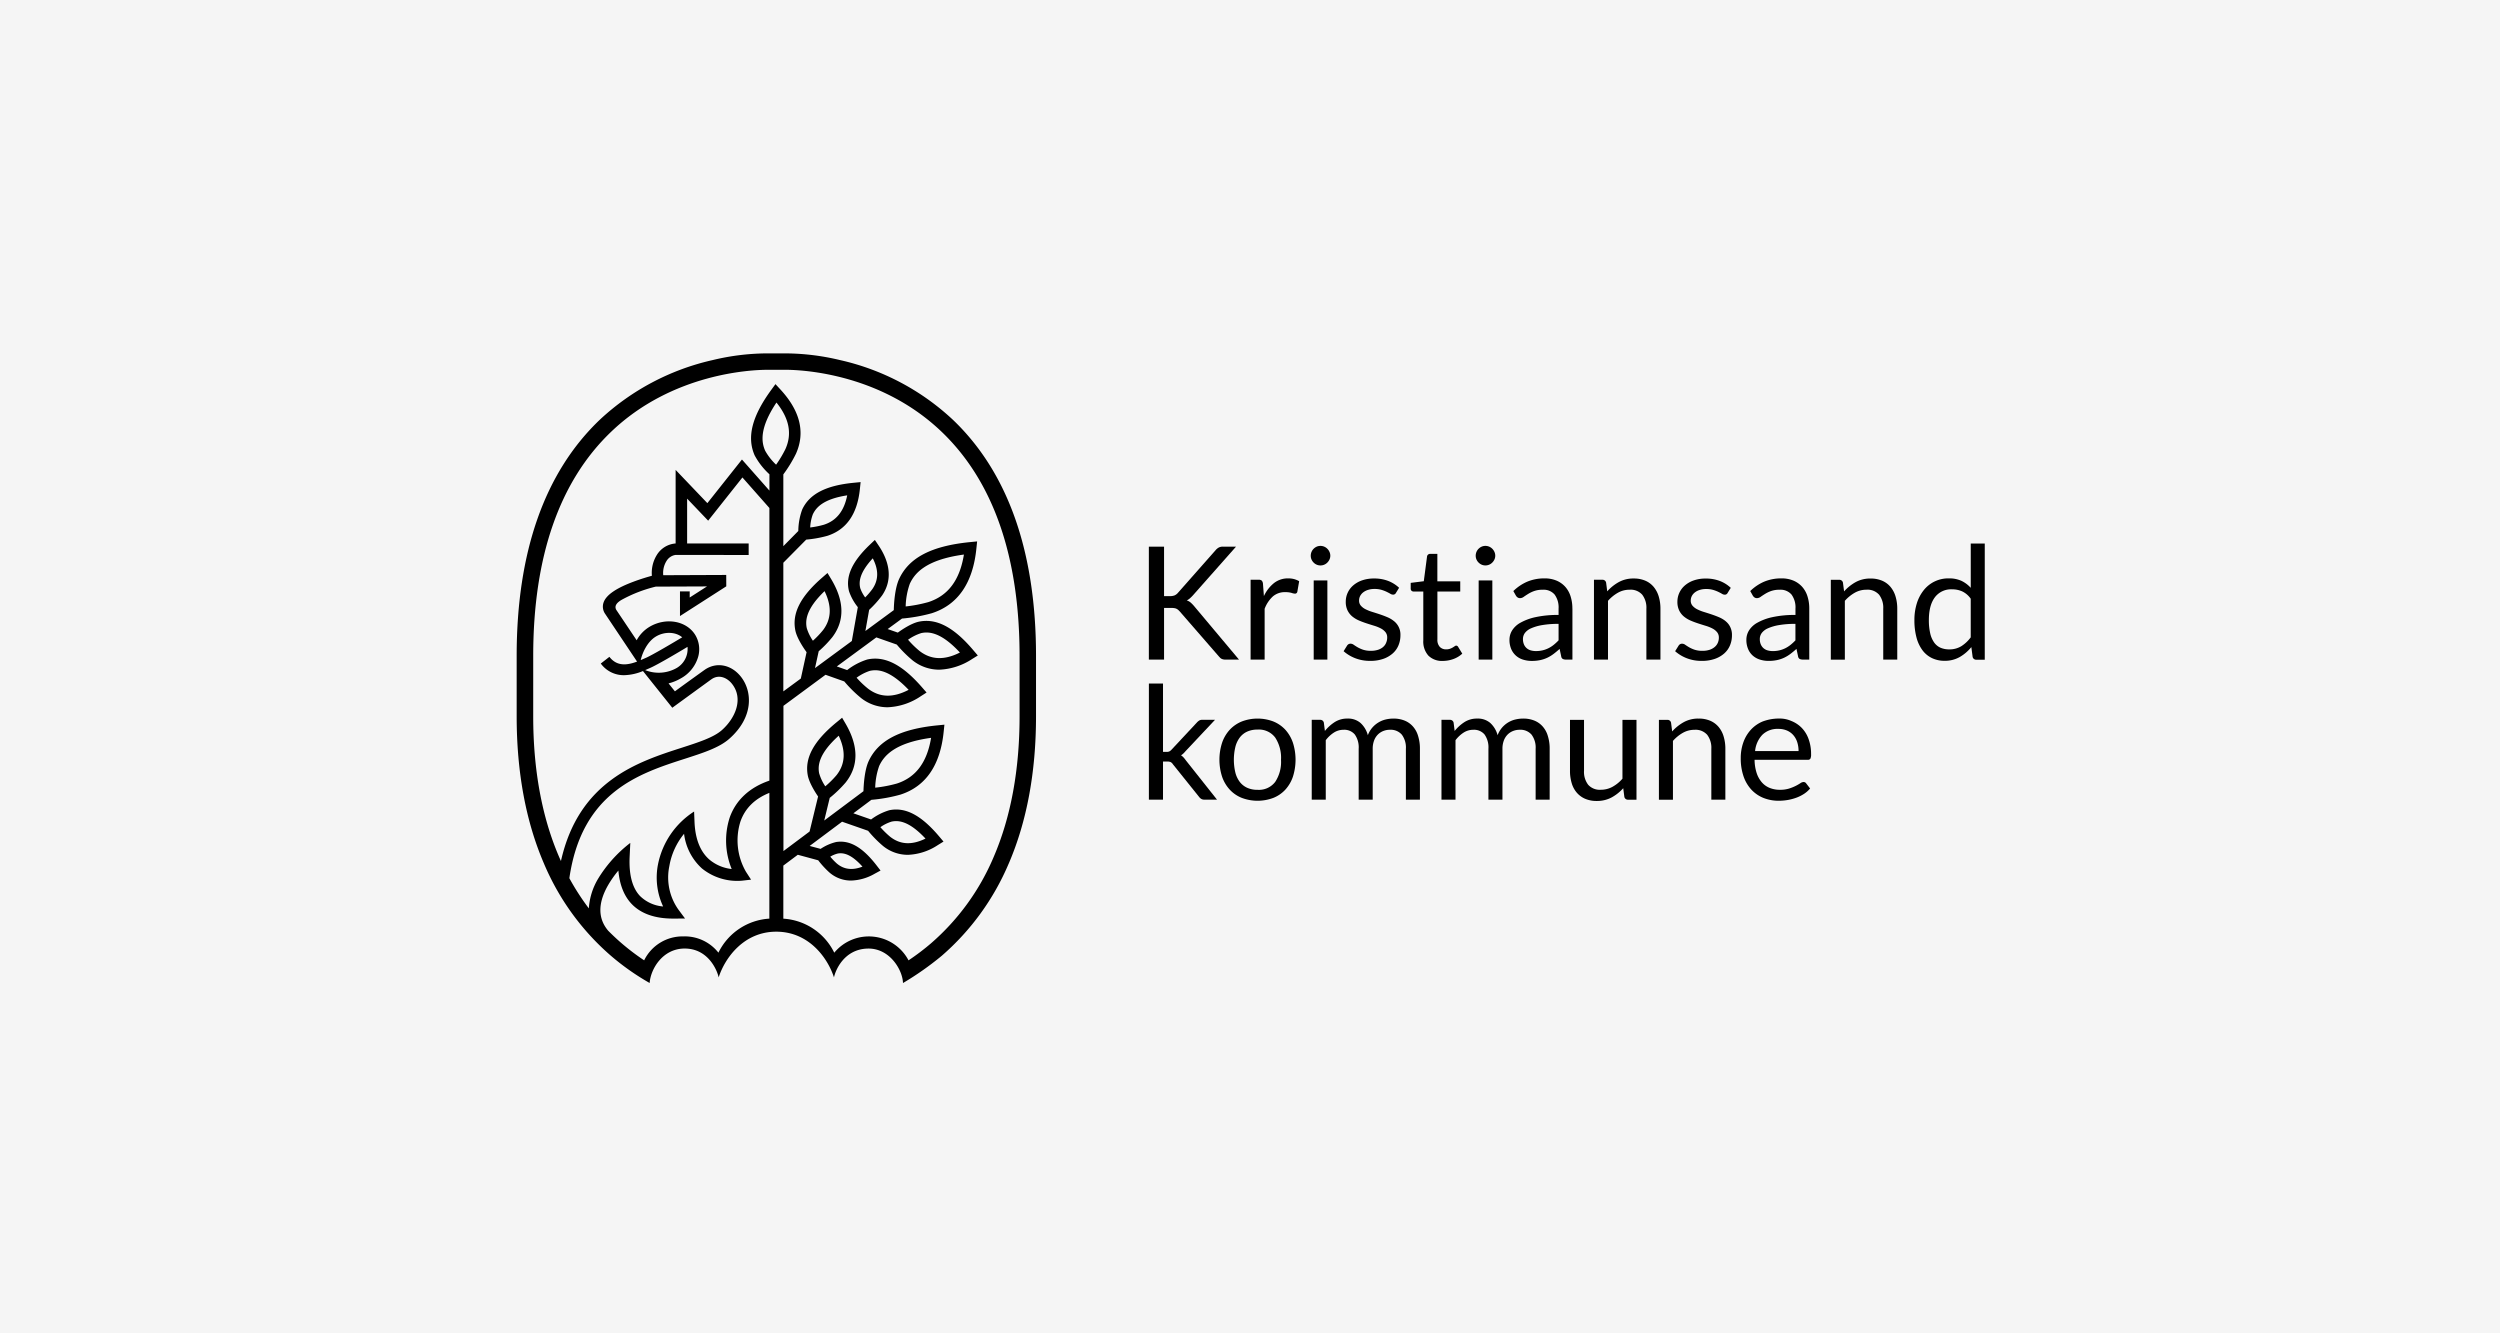 <svg xmlns="http://www.w3.org/2000/svg" xmlns:xlink="http://www.w3.org/1999/xlink" width="750" height="400" viewBox="0 0 750 400">
  <rect x="0" y="0" width="750" height="400" fill="#808080" stroke="none"/>
  <defs>
    <clipPath id="clip-path">
      <rect id="Rectangle_17" data-name="Rectangle 17" width="440.433" height="188.914" fill="none"/>
    </clipPath>
    <clipPath id="clip-Kristiansandkommune-logo">
      <rect width="750" height="400"/>
    </clipPath>
  </defs>
  <g id="Kristiansandkommune-logo" clip-path="url(#clip-Kristiansandkommune-logo)">
    <rect width="750" height="400" fill="#fff"/>
    <rect id="Rectangle_22" data-name="Rectangle 22" width="750" height="400" fill="#f5f5f5"/>
    <g id="Group_17" data-name="Group 17" transform="translate(155 106)">
      <g id="Group_16" data-name="Group 16" clip-path="url(#clip-path)">
        <path id="Path_64" data-name="Path 64" d="M236.708,99.357a2.068,2.068,0,0,0,.529.185,3.639,3.639,0,0,0,.759.071h3.971L228.492,83.552a10.075,10.075,0,0,0-1.041-1.068,3.351,3.351,0,0,0-1.156-.635,4,4,0,0,0,.935-.618,11.414,11.414,0,0,0,.935-.927l12.91-14.587h-3.9a2.717,2.717,0,0,0-1.244.247,3.467,3.467,0,0,0-1.006.838L223.647,79.573a2.839,2.839,0,0,1-1.006.768,3.737,3.737,0,0,1-1.43.221h-1.73V65.727H214.92V99.613h4.562V84.1h2.083a5.991,5.991,0,0,1,.962.062,2.248,2.248,0,0,1,.688.2,2.424,2.424,0,0,1,.521.344c.15.132.309.3.485.485l11.7,13.457c.124.141.256.274.379.406a1.933,1.933,0,0,0,.406.3" transform="translate(-25.263 -7.725)"/>
        <path id="Path_65" data-name="Path 65" d="M260.779,76.508a6.731,6.731,0,0,0-4.245,1.4A10.917,10.917,0,0,0,253.5,81.82l-.282-3.733a1.651,1.651,0,0,0-.353-.9,1.313,1.313,0,0,0-.944-.265H249.51v23.959h4.209V85.633a9.6,9.6,0,0,1,2.471-3.715,5.463,5.463,0,0,1,3.68-1.28,6.731,6.731,0,0,1,1.915.221,3.725,3.725,0,0,0,1.015.229.7.7,0,0,0,.732-.591l.547-3.142a6.413,6.413,0,0,0-1.491-.627,6.867,6.867,0,0,0-1.809-.221" transform="translate(-29.329 -8.993)"/>
        <path id="Path_66" data-name="Path 66" d="M293.034,97.055a4.53,4.53,0,0,1-1.535.865,6.625,6.625,0,0,1-2.153.318,7.181,7.181,0,0,1-2.4-.335,9.175,9.175,0,0,1-1.633-.732c-.45-.265-.829-.512-1.147-.732a1.607,1.607,0,0,0-.9-.335,1.244,1.244,0,0,0-.688.168,1.38,1.38,0,0,0-.45.477l-1,1.606a11.51,11.51,0,0,0,3.45,2.091,12.048,12.048,0,0,0,4.545.812,11.531,11.531,0,0,0,3.874-.591,8.5,8.5,0,0,0,2.841-1.624,6.6,6.6,0,0,0,1.747-2.436,7.764,7.764,0,0,0,.591-3.062,5.134,5.134,0,0,0-1.933-4.209,8.214,8.214,0,0,0-1.986-1.182c-.741-.318-1.5-.6-2.286-.865s-1.544-.5-2.286-.732a12.24,12.24,0,0,1-1.986-.794,4.534,4.534,0,0,1-1.4-1.068,2.271,2.271,0,0,1-.529-1.535,2.962,2.962,0,0,1,.318-1.359,3.314,3.314,0,0,1,.927-1.1,4.439,4.439,0,0,1,1.456-.741,6.158,6.158,0,0,1,1.915-.274,7.237,7.237,0,0,1,2.127.274,10.731,10.731,0,0,1,1.544.591c.432.212.8.406,1.1.582a1.6,1.6,0,0,0,.8.256.929.929,0,0,0,.874-.521l.944-1.535a10.068,10.068,0,0,0-3.247-2.047,11.481,11.481,0,0,0-4.245-.741,10.666,10.666,0,0,0-3.618.565A8.039,8.039,0,0,0,284,78.629a6.449,6.449,0,0,0-1.659,2.224,6.363,6.363,0,0,0-.565,2.639A5.865,5.865,0,0,0,282.3,86.1a5.487,5.487,0,0,0,1.4,1.809,8.375,8.375,0,0,0,1.994,1.218c.75.327,1.518.609,2.294.865s1.544.494,2.294.724a11.309,11.309,0,0,1,1.994.8,4.5,4.5,0,0,1,1.4,1.112,2.511,2.511,0,0,1,.529,1.641,3.746,3.746,0,0,1-.3,1.509,3.071,3.071,0,0,1-.882,1.271" transform="translate(-33.046 -8.997)"/>
        <path id="Path_67" data-name="Path 67" d="M316.789,99.707a7.828,7.828,0,0,0,2.621-1.6L318.183,96.1a.742.742,0,0,0-.591-.406.838.838,0,0,0-.441.176c-.168.115-.371.247-.6.388a4.956,4.956,0,0,1-.838.388,3.444,3.444,0,0,1-1.147.176,2.553,2.553,0,0,1-1.888-.732,3.068,3.068,0,0,1-.732-2.25V79.472H318.8V76.419h-6.865V68.168h-2.127a.989.989,0,0,0-.662.229.9.9,0,0,0-.309.582l-.971,7.4-3.927.494v1.677a.887.887,0,0,0,.256.7.945.945,0,0,0,.635.221h2.886V94.139a6.319,6.319,0,0,0,1.527,4.562,5.76,5.76,0,0,0,4.359,1.588,9.3,9.3,0,0,0,3.186-.582" transform="translate(-35.727 -8.013)"/>
        <path id="Path_68" data-name="Path 68" d="M356.387,85.562a11.937,11.937,0,0,0-.547-3.689,7.8,7.8,0,0,0-1.606-2.859,7.38,7.38,0,0,0-2.621-1.844,9.089,9.089,0,0,0-3.574-.662,13.269,13.269,0,0,0-5.083.944,13.731,13.731,0,0,0-4.28,2.859l.759,1.35a1.71,1.71,0,0,0,.512.556,1.246,1.246,0,0,0,.741.221,1.95,1.95,0,0,0,1.1-.388q.556-.4,1.324-.874a9.426,9.426,0,0,1,1.818-.874,7.563,7.563,0,0,1,2.586-.388,4.337,4.337,0,0,1,3.539,1.438,6.526,6.526,0,0,1,1.191,4.245v1.88a31.187,31.187,0,0,0-6.883.653,16.241,16.241,0,0,0-4.553,1.677,6.839,6.839,0,0,0-2.515,2.338,5.285,5.285,0,0,0-.777,2.744,6.935,6.935,0,0,0,.529,2.833,5.6,5.6,0,0,0,1.43,1.986,5.778,5.778,0,0,0,2.118,1.174,8.656,8.656,0,0,0,2.612.388,12.061,12.061,0,0,0,2.5-.238,9.774,9.774,0,0,0,2.118-.7,10.635,10.635,0,0,0,1.888-1.138c.6-.45,1.218-.962,1.844-1.527l.477,2.224a1.06,1.06,0,0,0,.494.8,2.285,2.285,0,0,0,1,.185H356.4V85.562Zm-4.139,9.53a14.668,14.668,0,0,1-1.456,1.35,8.705,8.705,0,0,1-1.562,1.006,8.167,8.167,0,0,1-1.738.635,8.553,8.553,0,0,1-2.03.229,5.62,5.62,0,0,1-1.535-.2,3.2,3.2,0,0,1-1.227-.644,3.11,3.11,0,0,1-.83-1.13,4.035,4.035,0,0,1-.309-1.641,3.031,3.031,0,0,1,.582-1.809,4.659,4.659,0,0,1,1.853-1.4,13.844,13.844,0,0,1,3.309-.962,28.083,28.083,0,0,1,4.942-.371Z" transform="translate(-39.674 -8.993)"/>
        <path id="Path_69" data-name="Path 69" d="M386.183,100.886V85.637a12.6,12.6,0,0,0-.521-3.715,8.16,8.16,0,0,0-1.527-2.877A6.745,6.745,0,0,0,381.63,77.2a8.652,8.652,0,0,0-3.468-.653,9,9,0,0,0-4.456,1.068A13.4,13.4,0,0,0,370.22,80.4l-.335-2.6a1.076,1.076,0,0,0-1.138-.874H366.24v23.959h4.209V83.246a11.64,11.64,0,0,1,2.992-2.436,7.052,7.052,0,0,1,3.486-.9,4.652,4.652,0,0,1,3.795,1.5,6.429,6.429,0,0,1,1.244,4.218v15.249h4.218Z" transform="translate(-43.05 -8.998)"/>
        <path id="Path_70" data-name="Path 70" d="M408.993,89.354a8.213,8.213,0,0,0-1.986-1.182c-.741-.318-1.5-.6-2.286-.865s-1.544-.5-2.286-.732a12.243,12.243,0,0,1-1.986-.794,4.535,4.535,0,0,1-1.4-1.068,2.272,2.272,0,0,1-.529-1.535,2.962,2.962,0,0,1,.318-1.359,3.315,3.315,0,0,1,.927-1.1,4.438,4.438,0,0,1,1.456-.741,6.158,6.158,0,0,1,1.915-.274,7.237,7.237,0,0,1,2.127.274,10.734,10.734,0,0,1,1.544.591c.432.212.8.406,1.1.582a1.6,1.6,0,0,0,.8.256.929.929,0,0,0,.874-.521l.944-1.535a10.067,10.067,0,0,0-3.247-2.047,11.48,11.48,0,0,0-4.245-.741,10.666,10.666,0,0,0-3.618.565,8.039,8.039,0,0,0-2.674,1.527,6.45,6.45,0,0,0-1.659,2.224,6.363,6.363,0,0,0-.565,2.639,5.865,5.865,0,0,0,.529,2.612,5.487,5.487,0,0,0,1.4,1.809,8.375,8.375,0,0,0,1.994,1.218c.75.326,1.518.609,2.294.865s1.544.494,2.294.724a11.308,11.308,0,0,1,1.994.8,4.5,4.5,0,0,1,1.4,1.112,2.511,2.511,0,0,1,.529,1.641,3.746,3.746,0,0,1-.3,1.509,3.389,3.389,0,0,1-.909,1.253,4.529,4.529,0,0,1-1.535.865,6.625,6.625,0,0,1-2.153.318,7.181,7.181,0,0,1-2.4-.335,9.175,9.175,0,0,1-1.633-.732c-.45-.265-.83-.512-1.147-.732a1.607,1.607,0,0,0-.9-.335,1.243,1.243,0,0,0-.688.168,1.38,1.38,0,0,0-.45.477l-1,1.606a11.51,11.51,0,0,0,3.45,2.091,12.048,12.048,0,0,0,4.545.812,11.531,11.531,0,0,0,3.874-.591,8.5,8.5,0,0,0,2.841-1.624,6.6,6.6,0,0,0,1.747-2.436,7.763,7.763,0,0,0,.591-3.062,5.347,5.347,0,0,0-.529-2.471,4.916,4.916,0,0,0-1.377-1.721" transform="translate(-46.296 -8.999)"/>
        <path id="Path_71" data-name="Path 71" d="M420,99.7a5.908,5.908,0,0,0,2.118,1.174,8.656,8.656,0,0,0,2.612.388,12.061,12.061,0,0,0,2.5-.238,9.775,9.775,0,0,0,2.118-.7,10.634,10.634,0,0,0,1.888-1.138c.6-.45,1.218-.962,1.844-1.527l.477,2.224a1.06,1.06,0,0,0,.494.8,2.285,2.285,0,0,0,1,.185h1.871V85.562a11.938,11.938,0,0,0-.547-3.689,7.8,7.8,0,0,0-1.606-2.859,7.38,7.38,0,0,0-2.621-1.844,9.089,9.089,0,0,0-3.574-.662,13.27,13.27,0,0,0-5.083.944,13.731,13.731,0,0,0-4.28,2.859l.759,1.35a1.709,1.709,0,0,0,.512.556,1.246,1.246,0,0,0,.741.221,1.95,1.95,0,0,0,1.1-.388q.556-.4,1.324-.874a9.425,9.425,0,0,1,1.818-.874,7.563,7.563,0,0,1,2.586-.388,4.337,4.337,0,0,1,3.539,1.438,6.526,6.526,0,0,1,1.191,4.245v1.88a31.187,31.187,0,0,0-6.883.653,16.241,16.241,0,0,0-4.553,1.677,6.838,6.838,0,0,0-2.515,2.338,5.285,5.285,0,0,0-.777,2.744,6.936,6.936,0,0,0,.529,2.833A5.442,5.442,0,0,0,420,99.7m2.665-6.813a4.66,4.66,0,0,1,1.853-1.4,13.843,13.843,0,0,1,3.309-.962,28.083,28.083,0,0,1,4.942-.371v4.942a14.668,14.668,0,0,1-1.456,1.35,8.705,8.705,0,0,1-1.562,1.006,8.166,8.166,0,0,1-1.738.635,8.553,8.553,0,0,1-2.03.229,5.62,5.62,0,0,1-1.535-.2,3.2,3.2,0,0,1-1.227-.644,3.11,3.11,0,0,1-.829-1.13,4.034,4.034,0,0,1-.309-1.641,3.012,3.012,0,0,1,.582-1.809" transform="translate(-49.14 -8.993)"/>
        <path id="Path_72" data-name="Path 72" d="M464.656,79.055a6.746,6.746,0,0,0-2.506-1.844,8.652,8.652,0,0,0-3.468-.653,9,9,0,0,0-4.456,1.068,13.405,13.405,0,0,0-3.486,2.789l-.335-2.6a1.076,1.076,0,0,0-1.138-.874H446.76V100.9h4.209V83.247a11.64,11.64,0,0,1,2.992-2.436,7.052,7.052,0,0,1,3.486-.9,4.652,4.652,0,0,1,3.795,1.5,6.429,6.429,0,0,1,1.244,4.218v15.249h4.209V85.638a12.6,12.6,0,0,0-.521-3.715,8.028,8.028,0,0,0-1.518-2.868" transform="translate(-52.515 -8.999)"/>
        <path id="Path_73" data-name="Path 73" d="M492.079,64.658v13.29a8.944,8.944,0,0,0-2.789-2.091,8.708,8.708,0,0,0-3.759-.741,9.38,9.38,0,0,0-7.6,3.6,12.046,12.046,0,0,0-2.047,3.962,16.418,16.418,0,0,0-.706,4.933,19.88,19.88,0,0,0,.635,5.277,11.114,11.114,0,0,0,1.818,3.83,7.732,7.732,0,0,0,2.859,2.33,8.629,8.629,0,0,0,3.733.794,8.972,8.972,0,0,0,4.527-1.121,12.66,12.66,0,0,0,3.512-2.992l.379,2.912a1.076,1.076,0,0,0,1.138.874h2.506V64.658Zm0,28.141a10.505,10.505,0,0,1-2.85,2.674,6.814,6.814,0,0,1-3.609.944,6.522,6.522,0,0,1-2.6-.494,4.682,4.682,0,0,1-1.915-1.571,7.631,7.631,0,0,1-1.183-2.744,17.457,17.457,0,0,1-.406-4.006q0-4.421,1.8-6.813a6.082,6.082,0,0,1,5.154-2.391,7.363,7.363,0,0,1,3.062.627,6.565,6.565,0,0,1,2.541,2.188V92.8Z" transform="translate(-55.856 -7.6)"/>
        <rect id="Rectangle_15" data-name="Rectangle 15" width="4.103" height="23.747" transform="translate(239.11 68.132)"/>
        <path id="Path_74" data-name="Path 74" d="M271.751,71.1a2.8,2.8,0,0,0,1.121.229A2.871,2.871,0,0,0,274,71.1a2.837,2.837,0,0,0,.935-.635,3.181,3.181,0,0,0,.644-.927,2.667,2.667,0,0,0,.247-1.121,2.711,2.711,0,0,0-.247-1.147,3.088,3.088,0,0,0-.644-.944,2.931,2.931,0,0,0-.935-.635,2.871,2.871,0,0,0-1.13-.229,2.8,2.8,0,0,0-1.121.229,3.153,3.153,0,0,0-.927.635,2.873,2.873,0,0,0-.635.944,2.958,2.958,0,0,0-.229,1.147,2.8,2.8,0,0,0,.229,1.121,2.993,2.993,0,0,0,.635.927,2.8,2.8,0,0,0,.927.635" transform="translate(-31.733 -7.694)"/>
        <rect id="Rectangle_16" data-name="Rectangle 16" width="4.103" height="23.747" transform="translate(288.598 68.132)"/>
        <path id="Path_75" data-name="Path 75" d="M326.9,70.462a2.993,2.993,0,0,0,.927.635,2.8,2.8,0,0,0,1.121.229,2.871,2.871,0,0,0,1.13-.229,2.836,2.836,0,0,0,.935-.635,3.181,3.181,0,0,0,.644-.927,2.667,2.667,0,0,0,.247-1.121,2.711,2.711,0,0,0-.247-1.147,3.089,3.089,0,0,0-.644-.944,2.931,2.931,0,0,0-.935-.635,2.871,2.871,0,0,0-1.13-.229,2.8,2.8,0,0,0-1.121.229,3.152,3.152,0,0,0-.927.635,2.873,2.873,0,0,0-.635.944,2.958,2.958,0,0,0-.229,1.147,2.8,2.8,0,0,0,.229,1.121,2.993,2.993,0,0,0,.635.927" transform="translate(-38.325 -7.694)"/>
        <path id="Path_76" data-name="Path 76" d="M225.334,134.435a4.551,4.551,0,0,0-.768-.653,3.712,3.712,0,0,0,.724-.547,8.679,8.679,0,0,0,.653-.706l8.825-9.389h-3.83a1.663,1.663,0,0,0-.944.238,3.727,3.727,0,0,0-.706.618l-7.571,8.11a2.213,2.213,0,0,1-.688.529,1.98,1.98,0,0,1-.777.132h-1.085v-20.5H214.93V147.1h4.236V135.653h1.182a2.951,2.951,0,0,1,1.068.15,1.777,1.777,0,0,1,.706.653l7.871,9.813a2.28,2.28,0,0,0,.7.627,1.848,1.848,0,0,0,.891.2h3.786L226,135.274a8.45,8.45,0,0,0-.671-.838" transform="translate(-25.264 -13.197)"/>
        <path id="Path_77" data-name="Path 77" d="M258.686,127.521a10.039,10.039,0,0,0-3.592-2.48,13.289,13.289,0,0,0-9.478,0,10.185,10.185,0,0,0-3.609,2.48,11.014,11.014,0,0,0-2.294,3.892,16.6,16.6,0,0,0,0,10.2,11.014,11.014,0,0,0,2.294,3.874,9.942,9.942,0,0,0,3.609,2.471,13.416,13.416,0,0,0,9.478,0,9.834,9.834,0,0,0,3.592-2.471,11.041,11.041,0,0,0,2.268-3.874,16.775,16.775,0,0,0,0-10.2,11.176,11.176,0,0,0-2.268-3.892m-3.044,15.646a6.131,6.131,0,0,1-5.295,2.374,7.281,7.281,0,0,1-3.124-.618,5.844,5.844,0,0,1-2.215-1.765,7.755,7.755,0,0,1-1.324-2.824,16.689,16.689,0,0,1,0-7.624,7.886,7.886,0,0,1,1.324-2.85,5.866,5.866,0,0,1,2.215-1.774,7.415,7.415,0,0,1,3.124-.618,6.12,6.12,0,0,1,5.295,2.391,11.107,11.107,0,0,1,1.747,6.671,10.888,10.888,0,0,1-1.747,6.636" transform="translate(-28.083 -14.596)"/>
        <path id="Path_78" data-name="Path 78" d="M300.646,126.533a6.672,6.672,0,0,0-2.506-1.765,8.8,8.8,0,0,0-3.371-.6,9.9,9.9,0,0,0-2.33.282,7.486,7.486,0,0,0-2.162.9,7.676,7.676,0,0,0-1.836,1.562,7.414,7.414,0,0,0-1.315,2.25,7.638,7.638,0,0,0-2.162-3.645,5.67,5.67,0,0,0-3.936-1.35,6.968,6.968,0,0,0-3.821,1.041,12.428,12.428,0,0,0-2.965,2.674l-.309-2.462a1.076,1.076,0,0,0-1.138-.874H270.29v23.959H274.5V130.654a9.572,9.572,0,0,1,2.444-2.286,5.365,5.365,0,0,1,2.894-.838,4.107,4.107,0,0,1,3.38,1.421,6.692,6.692,0,0,1,1.156,4.306v15.249h4.209V133.257a7.02,7.02,0,0,1,.415-2.5,5.043,5.043,0,0,1,1.121-1.783,4.82,4.82,0,0,1,1.641-1.077,5.317,5.317,0,0,1,1.977-.371,4.418,4.418,0,0,1,3.574,1.456,6.455,6.455,0,0,1,1.227,4.271v15.249h4.209V133.257a12.656,12.656,0,0,0-.547-3.865,7.443,7.443,0,0,0-1.553-2.859" transform="translate(-31.772 -14.596)"/>
        <path id="Path_79" data-name="Path 79" d="M344.756,126.533a6.672,6.672,0,0,0-2.506-1.765,8.8,8.8,0,0,0-3.371-.6,9.9,9.9,0,0,0-2.33.282,7.545,7.545,0,0,0-5.312,4.712,7.638,7.638,0,0,0-2.162-3.645,5.67,5.67,0,0,0-3.936-1.35,6.968,6.968,0,0,0-3.821,1.041,12.428,12.428,0,0,0-2.965,2.674l-.309-2.462a1.076,1.076,0,0,0-1.138-.874H314.4v23.959h4.209V130.654a9.571,9.571,0,0,1,2.444-2.286,5.366,5.366,0,0,1,2.894-.838,4.107,4.107,0,0,1,3.38,1.421,6.691,6.691,0,0,1,1.156,4.306v15.249h4.209V133.257a7.02,7.02,0,0,1,.415-2.5,5.044,5.044,0,0,1,1.121-1.783,4.82,4.82,0,0,1,1.641-1.077,5.317,5.317,0,0,1,1.977-.371,4.418,4.418,0,0,1,3.574,1.456,6.455,6.455,0,0,1,1.227,4.271v15.249h4.209V133.257a12.656,12.656,0,0,0-.547-3.865,7.442,7.442,0,0,0-1.553-2.859" transform="translate(-36.957 -14.596)"/>
        <path id="Path_80" data-name="Path 80" d="M373.815,142.265a10.854,10.854,0,0,1-3,2.436,7.261,7.261,0,0,1-3.477.874,4.664,4.664,0,0,1-3.786-1.491,6.356,6.356,0,0,1-1.253-4.209V124.6H358.09v15.275a12.6,12.6,0,0,0,.512,3.715,7.666,7.666,0,0,0,1.527,2.859,6.928,6.928,0,0,0,2.515,1.835,8.652,8.652,0,0,0,3.468.653,9.249,9.249,0,0,0,4.448-1.05,13.088,13.088,0,0,0,3.5-2.78l.335,2.577a1.076,1.076,0,0,0,1.138.874h2.506V124.6h-4.209v17.667Z" transform="translate(-42.092 -14.646)"/>
        <path id="Path_81" data-name="Path 81" d="M406.216,126.665a6.745,6.745,0,0,0-2.506-1.844,8.652,8.652,0,0,0-3.468-.653,9,9,0,0,0-4.456,1.068,13.406,13.406,0,0,0-3.486,2.789l-.335-2.6a1.076,1.076,0,0,0-1.138-.874H388.32v23.959h4.209v-17.64a11.641,11.641,0,0,1,2.992-2.436,7.052,7.052,0,0,1,3.486-.9,4.652,4.652,0,0,1,3.795,1.5,6.429,6.429,0,0,1,1.244,4.218V148.5h4.209V133.248a12.6,12.6,0,0,0-.521-3.715,7.892,7.892,0,0,0-1.518-2.868" transform="translate(-45.646 -14.596)"/>
        <path id="Path_82" data-name="Path 82" d="M434.442,126.964a8.976,8.976,0,0,0-3.142-2.083,8.475,8.475,0,0,0-3.512-.724,13.871,13.871,0,0,0-5.145.909,10.165,10.165,0,0,0-3.521,2.506,11.08,11.08,0,0,0-2.215,3.768,13.956,13.956,0,0,0-.768,4.686,16.41,16.41,0,0,0,.847,5.489,11.263,11.263,0,0,0,2.374,4.006,10.147,10.147,0,0,0,3.618,2.462,12.258,12.258,0,0,0,4.58.838,16.589,16.589,0,0,0,2.621-.221,14.842,14.842,0,0,0,2.568-.671,11.435,11.435,0,0,0,2.33-1.147,8.2,8.2,0,0,0,1.871-1.641l-1.182-1.535a.934.934,0,0,0-.8-.406,1.843,1.843,0,0,0-.962.371,13.729,13.729,0,0,1-1.385.794,13.506,13.506,0,0,1-1.977.794,8.957,8.957,0,0,1-2.736.371,8.069,8.069,0,0,1-3.071-.556,6.208,6.208,0,0,1-2.365-1.677,8.117,8.117,0,0,1-1.562-2.806,13.319,13.319,0,0,1-.618-3.953h15.937a.88.88,0,0,0,.8-.335,2.755,2.755,0,0,0,.212-1.324,13.038,13.038,0,0,0-.741-4.553,9.346,9.346,0,0,0-2.056-3.362m-14,6.945a8.228,8.228,0,0,1,2.18-4.88,6.471,6.471,0,0,1,4.8-1.765,6.378,6.378,0,0,1,2.568.485,5.324,5.324,0,0,1,1.906,1.368,5.945,5.945,0,0,1,1.182,2.109,8.6,8.6,0,0,1,.406,2.683Z" transform="translate(-48.916 -14.594)"/>
        <path id="Path_83" data-name="Path 83" d="M147.626,153.051c5.427-12.6,8.18-27.453,8.18-44.149V90.776c0-31.195-8.383-55.03-24.929-70.835A73.019,73.019,0,0,0,96.946,2.01,71.04,71.04,0,0,0,79.659.016H76.138A70.533,70.533,0,0,0,58.851,2.01,73.184,73.184,0,0,0,24.92,19.942C8.383,35.746,0,59.582,0,90.776V108.9c0,16.7,2.753,31.548,8.18,44.149a75.279,75.279,0,0,0,20.085,27.674,73.5,73.5,0,0,0,11.631,8.18c.274-4.165,3.883-10.342,10.5-10.342,7.289,0,9.866,6.918,10.2,8.657,1.888-5.833,7.519-13.713,17.278-13.713,9.813,0,15.434,7.889,17.323,13.722.344-1.844,2.877-8.533,10.2-8.657,6.548-.106,10.4,6.451,10.5,10.342a90.22,90.22,0,0,0,11.631-8.18,75.551,75.551,0,0,0,20.093-27.683M75.82,169.588A18.227,18.227,0,0,0,60.527,179.8a12.856,12.856,0,0,0-10.536-4.88A12.814,12.814,0,0,0,38.246,182.1a68.33,68.33,0,0,1-6.768-5.127c-1.385-1.191-2.718-2.444-4.006-3.742-3.089-3.618-3.142-8.154-.159-13.484a31.372,31.372,0,0,1,3.2-4.58c.379,4.289,1.721,7.66,4.006,10.042,2.78,2.9,6.963,4.368,12.416,4.368H47.1l3.415-.018-2.038-2.744A16.657,16.657,0,0,1,45.8,153.854a20.778,20.778,0,0,1,4.421-9.716A16.768,16.768,0,0,0,55.6,154.551a16.852,16.852,0,0,0,11.94,3.662l2.78-.318L68.8,155.548a18.833,18.833,0,0,1-1.659-15.116c1.385-3.945,4.3-6.821,8.666-8.569v37.725Zm0-41.4c-5.957,2.03-10.078,5.859-11.922,11.11a22.522,22.522,0,0,0,.609,15.408,12.5,12.5,0,0,1-6.654-2.8c-2.789-2.409-4.3-6.239-4.5-11.384l-.124-3.062a24.521,24.521,0,0,0-10.819,15.8,20.494,20.494,0,0,0,1.527,12.681,11.163,11.163,0,0,1-6.918-3.124c-2.33-2.436-3.38-6.415-3.124-11.834l.194-4.112a39.152,39.152,0,0,0-9.8,10.987,19.819,19.819,0,0,0-2.639,8.657,72.133,72.133,0,0,1-5.842-9.054c3.742-25.856,20.9-31.4,34.689-35.845,5.507-1.774,10.263-3.309,13.272-5.965,7.351-6.468,6.989-14.172,3.539-18.593-2.868-3.68-7.333-4.562-10.845-2.153-.477.327-7.139,5.127-8.992,6.495l-1.906-2.383A14.2,14.2,0,0,0,49.3,97.483a10.808,10.808,0,0,0,5.18-6.548,8.3,8.3,0,0,0-.874-6.4C51.041,80.293,44.935,79.128,40,81.961A10.534,10.534,0,0,0,36,86.082l-6.124-9.133c-.7-1.28.371-2.25,1.518-2.947a41.432,41.432,0,0,1,10.334-4.015l15.372-.062-5.189,3.327V71.415H48.994v7.4L62.884,69.9l-.018-3.415-18.893.079a6.793,6.793,0,0,1,.971-4.253A3.832,3.832,0,0,1,47.7,60.473l21.9.026v-3.45H51.138V43.591l6.31,6.61L67.728,37.238,75.82,46.4ZM39.5,94.615l.547-.238c2.25-.971,8.657-4.783,11.207-6.318a6.6,6.6,0,0,1-3.212,6.318,10.918,10.918,0,0,1-9.5.653c.344-.141.671-.291.953-.415m-2.277-2.586c.494-2.206,1.959-5.48,4.492-7.033,2.612-1.606,5.992-1.474,7.951.194-2.418,1.456-8.851,5.277-10.934,6.186.009-.009-1.2.521-1.509.653M77.832,33.408a17.173,17.173,0,0,1-3.283-4.192c-1.085-2.471-1.844-6.61,3.389-14.455,3.856,4.809,4.739,9.4,2.691,13.96a34.061,34.061,0,0,1-2.8,4.686M124.32,176.983a69.919,69.919,0,0,1-6.707,5.083v.018a.25.25,0,0,1-.053.026,13.463,13.463,0,0,0-22.282-2.3A18.245,18.245,0,0,0,80,169.6V153.678l4.342-3.247,6.124,1.659a26.8,26.8,0,0,0,3.327,3.627,9.841,9.841,0,0,0,6.539,2.453,15,15,0,0,0,7.033-2.03l1.8-.98-1.253-1.615c-4.156-5.365-7.986-7.571-12.045-6.945a14.469,14.469,0,0,0-4.686,2.065l-3.283-.882,9.725-7.271,7.81,2.727a35.452,35.452,0,0,0,4.518,4.589,11.8,11.8,0,0,0,7.395,2.621,17.467,17.467,0,0,0,8.983-2.912l1.721-1.068-1.306-1.544c-5.365-6.354-10.1-8.851-14.931-7.863a17.246,17.246,0,0,0-5.489,2.78l-5.312-1.853,5.4-4.042a46.958,46.958,0,0,0,8.719-1.562c7.589-2.444,11.948-8.789,12.972-18.858l.221-2.127-2.127.212c-11.189,1.112-17.737,4.527-20.605,10.739-1.235,2.683-1.5,7.086-1.553,9.01l-11.772,8.8,1.65-6.795a36.32,36.32,0,0,0,4.739-4.571c3.971-4.959,3.971-10.916.009-17.711l-1.032-1.765-1.58,1.3c-6.91,5.657-9.689,10.731-8.727,15.955.415,2.259,2.25,5.136,3.1,6.371l-2.55,10.51-7.845,5.868V105.751l12.628-9.319,5.63,2a38.28,38.28,0,0,0,5.074,5.012,12.835,12.835,0,0,0,7.907,2.736,19.033,19.033,0,0,0,9.989-3.327l1.712-1.094-1.333-1.527c-5.974-6.874-11.207-9.539-16.458-8.383a19.145,19.145,0,0,0-6.036,3.177l-3.1-1.094L107.9,85.217l6.133,2.153a37.042,37.042,0,0,0,4.686,4.695,12.827,12.827,0,0,0,8.048,2.841,19.233,19.233,0,0,0,9.857-3.194l1.721-1.068L137.027,89.1c-5.877-6.954-11.075-9.681-16.343-8.6-2.259.468-5.1,2.383-6.336,3.283L111.3,82.719l4.3-3.15a48.914,48.914,0,0,0,8.948-1.606c7.819-2.515,12.319-9.045,13.369-19.414l.221-2.127L136,56.634c-11.551,1.147-18.3,4.659-21.258,11.048-1.3,2.8-1.562,7.413-1.606,9.354L104.615,83.3l1.13-6.345a32.039,32.039,0,0,0,3.883-4.324c3.75-5.507,1.518-11.163-1.015-14.931l-1.156-1.721-1.5,1.43c-5.383,5.136-7.36,9.566-6.257,13.943a15.715,15.715,0,0,0,2.647,4.792l-1.8,10.157L89.5,94.43l1.112-5.056a33.571,33.571,0,0,0,4.112-4.262c3.733-4.959,3.592-10.828-.406-17.437L93.249,65.9l-1.562,1.359c-6.565,5.7-9.133,10.748-8.083,15.884.5,2.444,2.691,5.577,3.371,6.513l-1.73,7.907L80,101.419V62.82l6.865-6.936a34.8,34.8,0,0,0,6.318-1.13c5.727-1.827,9.01-6.53,9.778-14l.221-2.127-2.127.212c-8.33.821-13.219,3.362-15.39,8a19.387,19.387,0,0,0-1.174,6.46L80,57.852V36.32a40,40,0,0,0,3.786-6.195c2.859-6.4,1.262-12.91-4.73-19.352L77.638,9.238,76.4,10.932C70.587,18.892,69,25.139,71.39,30.6a21.324,21.324,0,0,0,4.439,5.683v4.9l-8.242-9.328L57.209,44.942,47.688,34.97V57.04a7.236,7.236,0,0,0-5.621,3.415,10.182,10.182,0,0,0-1.5,6.274c-1.315.362-3.362.971-5.507,1.774-5.18,1.933-8.1,3.927-8.939,6.107a3.784,3.784,0,0,0,.45,3.583l9.548,14.287c-3.053,1.13-6.045,1.474-8.3-1.43l-2.586,2.012a8.514,8.514,0,0,0,7.016,3.495,15.592,15.592,0,0,0,5.639-1.244l8.8,11.013s11-8.021,11.772-8.56c2.268-1.571,4.739-.415,6.168,1.421,3.539,4.545.874,10.378-3.1,13.881-2.471,2.171-6.918,3.609-12.054,5.268-13.113,4.227-30.8,9.936-36.189,33.974-.185-.406-.371-.8-.547-1.218-5.162-11.975-7.774-26.174-7.774-42.19V90.776c0-29.765,7.863-52.382,23.35-67.216C46.832,5.8,70.817,4.94,75.256,4.94c.45,0,.7.009.724.009h3.847c.265-.009,27.18-1,47.644,18.567,15.522,14.843,23.4,37.469,23.4,67.269v18.126c0,16.017-2.612,30.215-7.774,42.19a70.552,70.552,0,0,1-18.779,25.882M94.078,151a8.025,8.025,0,0,1,2.312-.953c1.491-.229,3.812-.018,7.351,3.945-3.044,1.174-5.577.856-7.7-.944A18.872,18.872,0,0,1,94.078,151m2.533-36.286c2.2,4.659,1.959,8.569-.706,11.9a28.422,28.422,0,0,1-3.318,3.283,13.993,13.993,0,0,1-1.853-3.953c-.406-2.233-.185-5.771,5.877-11.225m12.5,27.435a11.983,11.983,0,0,1,3.389-1.677c1.986-.406,5.136-.265,10.148,5.1-4.077,2-7.545,1.827-10.554-.512a25.83,25.83,0,0,1-2.983-2.912M107.562,130.3a21.311,21.311,0,0,1,1.182-6.486c1.359-2.947,4.456-6.936,15.584-8.463-1.218,7.377-4.589,11.878-10.281,13.713a39.078,39.078,0,0,1-6.486,1.235M87.028,82.428c-.45-2.188-.318-5.648,5.339-11.084,2.206,4.509,2.056,8.339-.424,11.648a27.242,27.242,0,0,1-3.071,3.23,13.71,13.71,0,0,1-1.844-3.795m14.949,14.887a14.4,14.4,0,0,1,3.971-2.056c2.259-.494,5.859-.379,11.64,5.692-4.651,2.427-8.63,2.33-12.116-.309a27.154,27.154,0,0,1-3.495-3.327M106.83,61.5c1.791,3.45,1.765,6.46-.079,9.16a21.183,21.183,0,0,1-2.2,2.568,10.532,10.532,0,0,1-1.465-2.744c-.424-1.712-.45-4.448,3.742-8.983m10.589,24.417a14.2,14.2,0,0,1,3.989-2c2.259-.468,5.859-.309,11.569,5.842-4.686,2.365-8.657,2.215-12.116-.468a28.243,28.243,0,0,1-3.442-3.371m-.715-9.989a21.9,21.9,0,0,1,1.235-6.786c1.412-3.062,4.642-7.21,16.237-8.78-1.244,7.686-4.756,12.363-10.687,14.269a41.418,41.418,0,0,1-6.786,1.3M88.06,52.24a13.238,13.238,0,0,1,.777-3.909c.918-1.959,2.992-4.6,10.325-5.727-.935,4.73-3.256,7.624-7.033,8.825a26.347,26.347,0,0,1-4.068.812" transform="translate(0 0)"/>
      </g>
    </g>
  </g>
</svg>
